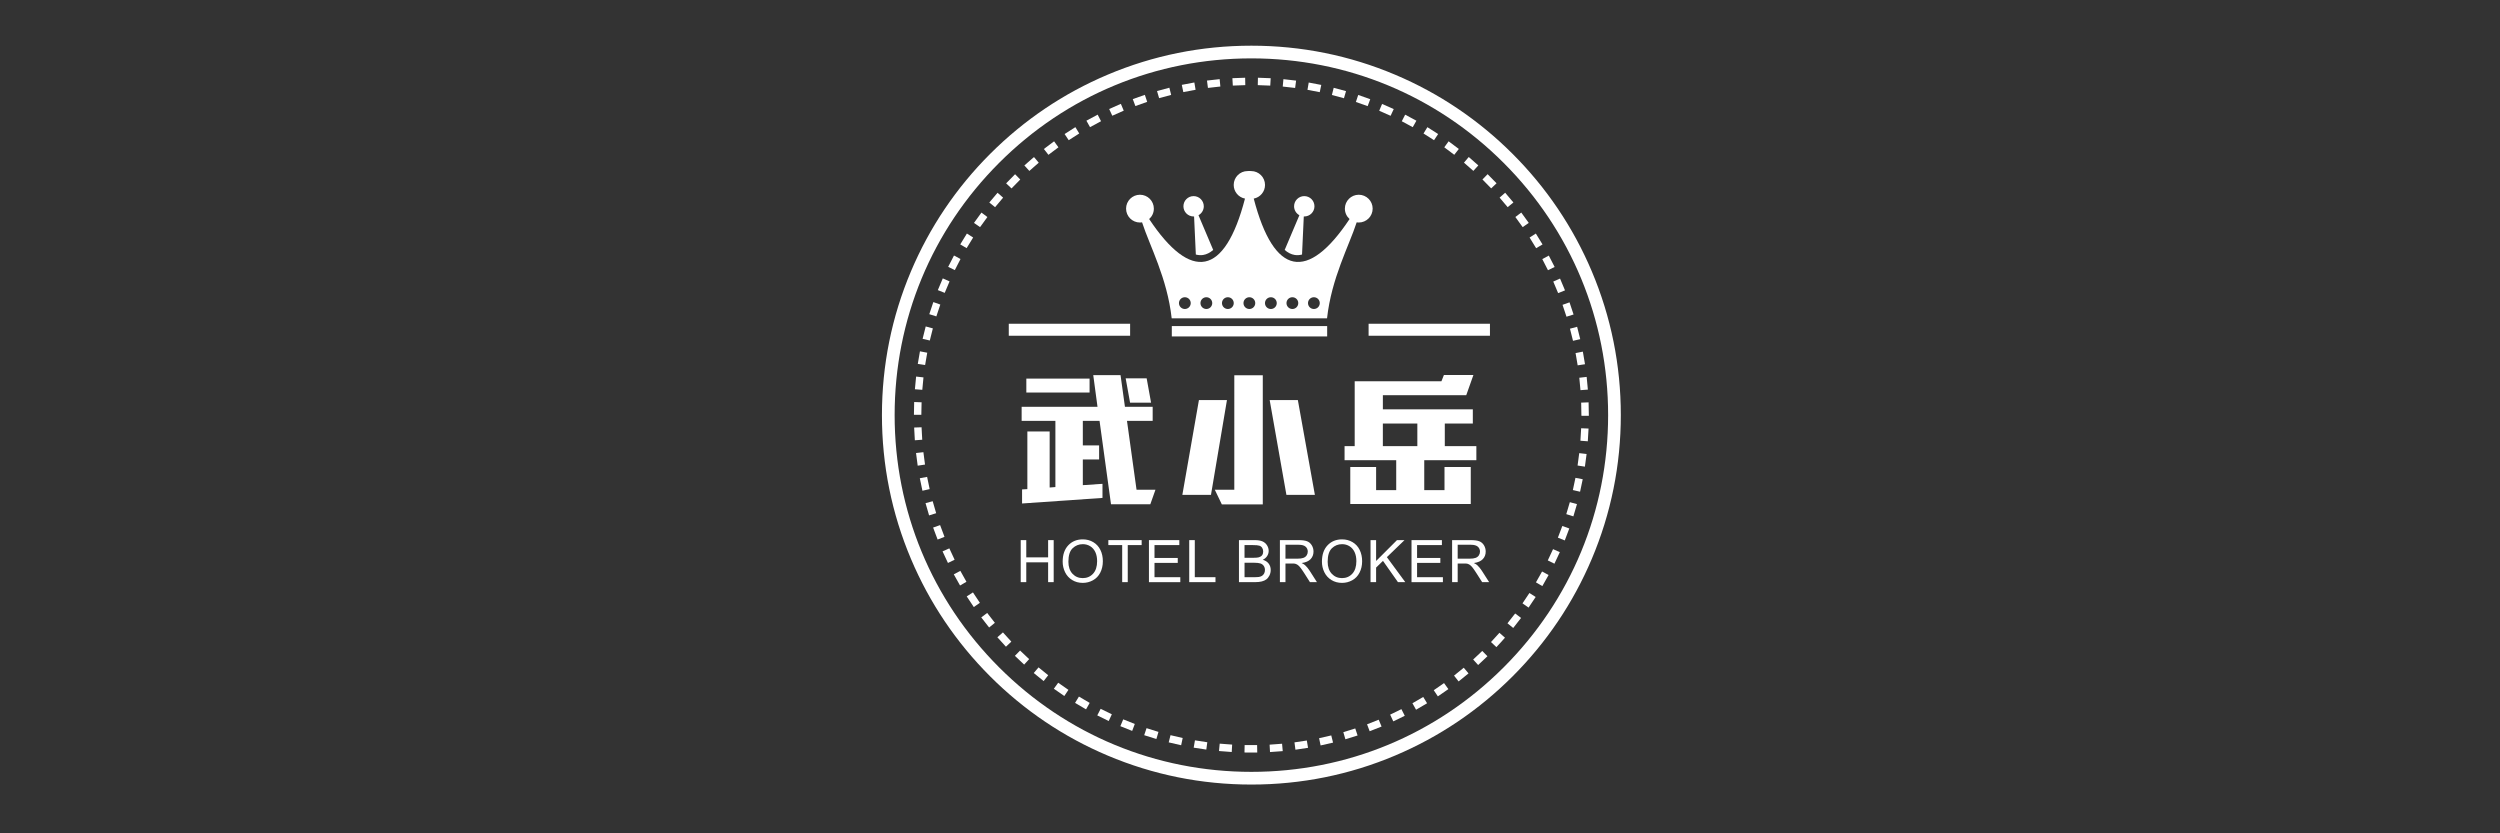 <?xml version="1.0" encoding="utf-8"?>
<!-- Generator: Adobe Illustrator 16.0.0, SVG Export Plug-In . SVG Version: 6.00 Build 0)  -->
<!DOCTYPE svg PUBLIC "-//W3C//DTD SVG 1.1//EN" "http://www.w3.org/Graphics/SVG/1.1/DTD/svg11.dtd">
<svg version="1.1" id="圖層_1" xmlns="http://www.w3.org/2000/svg" xmlns:xlink="http://www.w3.org/1999/xlink" x="0px" y="0px"
	 width="300px" height="100px" viewBox="0 0 300 100" enable-background="new 0 0 300 100" xml:space="preserve">
<rect x="0" y="0" width="300" height="100" fill="#333333" stroke="none"/>
<g id="圖層_1_1_">
	<g>
		<g>
			<path fill="#FFFFFF" d="M150.165,7.005c11.435,0,22.185,4.453,30.271,12.539s12.539,18.835,12.539,30.27
				s-4.453,22.185-12.539,30.27c-8.086,8.086-18.836,12.539-30.271,12.539c-11.435,0-22.186-4.453-30.27-12.539
				c-8.086-8.085-12.539-18.835-12.539-30.27s4.453-22.184,12.539-30.27C127.979,11.458,138.73,7.005,150.165,7.005 M118.817,81.162
				c4.071,4.07,8.812,7.268,14.091,9.5c5.467,2.313,11.271,3.484,17.257,3.484c5.983,0,11.79-1.172,17.256-3.484
				c5.279-2.232,10.021-5.43,14.093-9.5c4.069-4.072,7.268-8.813,9.5-14.092c2.313-5.467,3.484-11.271,3.484-17.256
				s-1.173-11.79-3.484-17.256c-2.232-5.279-5.431-10.021-9.5-14.091c-4.072-4.071-8.813-7.268-14.093-9.5
				c-5.466-2.313-11.271-3.484-17.256-3.484c-5.985,0-11.79,1.172-17.257,3.484c-5.279,2.233-10.02,5.429-14.091,9.5
				c-4.071,4.071-7.268,8.812-9.5,14.091c-2.313,5.465-3.484,11.272-3.484,17.256s1.172,11.792,3.484,17.256
				C111.549,72.35,114.746,77.09,118.817,81.162"/>
			<path fill="#FFFFFF" d="M172.051,82.826l0.493,0.74c0.422-0.281,0.847-0.576,1.261-0.873l-0.521-0.723
				C172.881,82.264,172.465,82.549,172.051,82.826"/>
			<path fill="#FFFFFF" d="M146.443,10.382l-0.084-0.885c-0.506,0.047-1.019,0.105-1.521,0.171l0.115,0.882
				C145.445,10.485,145.947,10.429,146.443,10.382"/>
			<path fill="#FFFFFF" d="M186.947,64.52l0.826,0.332c0.188-0.474,0.371-0.955,0.543-1.436l-0.838-0.298
				C187.311,63.587,187.132,64.059,186.947,64.52"/>
			<path fill="#FFFFFF" d="M155.532,9.673c-0.505-0.067-1.017-0.125-1.522-0.172l-0.082,0.885c0.493,0.046,0.996,0.104,1.487,0.168
				L155.532,9.673z"/>
			<path fill="#FFFFFF" d="M152.482,9.386c-0.508-0.029-1.023-0.048-1.531-0.058l-0.018,0.889c0.498,0.009,1.002,0.029,1.498,0.057
				L152.482,9.386z"/>
			<path fill="#FFFFFF" d="M158.553,10.191c-0.498-0.105-1.005-0.202-1.506-0.288l-0.15,0.876c0.49,0.083,0.984,0.178,1.473,0.281
				L158.553,10.191z"/>
			<path fill="#FFFFFF" d="M185.734,67.25l0.797,0.393c0.225-0.455,0.441-0.922,0.648-1.385l-0.813-0.361
				C186.165,66.35,185.952,66.805,185.734,67.25"/>
			<path fill="#FFFFFF" d="M178.921,77.045l0.646,0.611c0.351-0.368,0.695-0.749,1.031-1.133l-0.668-0.586
				C179.602,76.313,179.262,76.686,178.921,77.045"/>
			<path fill="#FFFFFF" d="M143.471,10.773l-0.149-0.876c-0.501,0.085-1.007,0.182-1.506,0.286l0.183,0.87
				C142.487,10.951,142.981,10.857,143.471,10.773"/>
			<path fill="#FFFFFF" d="M180.896,74.794l0.69,0.562c0.32-0.393,0.638-0.799,0.942-1.205l-0.709-0.534
				C181.521,74.014,181.211,74.41,180.896,74.794"/>
			<path fill="#FFFFFF" d="M174.484,81.072l0.548,0.701c0.401-0.313,0.802-0.635,1.19-0.965l-0.572-0.681
				C175.27,80.449,174.877,80.768,174.484,81.072"/>
			<path fill="#FFFFFF" d="M176.779,79.143l0.598,0.658c0.377-0.342,0.752-0.695,1.115-1.052l-0.622-0.636
				C177.516,78.461,177.146,78.807,176.779,79.143"/>
			<path fill="#FFFFFF" d="M184.314,69.882l0.766,0.451c0.259-0.437,0.512-0.886,0.751-1.332l-0.782-0.422
				C184.814,69.016,184.566,69.456,184.314,69.882"/>
			<path fill="#FFFFFF" d="M137.662,12.224l-0.281-0.843c-0.484,0.161-0.972,0.333-1.448,0.512l0.313,0.833
				C136.71,12.55,137.187,12.382,137.662,12.224"/>
			<path fill="#FFFFFF" d="M182.699,72.402l0.729,0.509c0.291-0.416,0.576-0.845,0.852-1.272l-0.75-0.479
				C183.262,71.577,182.982,71.996,182.699,72.402"/>
			<path fill="#FFFFFF" d="M140.539,11.388l-0.216-0.863c-0.493,0.123-0.991,0.258-1.479,0.4l0.249,0.854
				C139.569,11.639,140.055,11.508,140.539,11.388"/>
			<path fill="#FFFFFF" d="M149.435,10.217l-0.017-0.889c-0.509,0.008-1.023,0.027-1.531,0.056l0.05,0.888
				C148.433,10.244,148.938,10.226,149.435,10.217"/>
			<path fill="#FFFFFF" d="M188.76,40.898l0.867-0.2c-0.113-0.495-0.238-0.995-0.372-1.485l-0.858,0.231
				C188.527,39.923,188.648,40.414,188.76,40.898"/>
			<path fill="#FFFFFF" d="M189.656,46.819l0.888-0.066c-0.038-0.507-0.086-1.02-0.144-1.525l-0.883,0.101
				C189.572,45.822,189.62,46.323,189.656,46.819"/>
			<path fill="#FFFFFF" d="M189.32,43.841l0.88-0.133c-0.075-0.504-0.163-1.012-0.257-1.511l-0.875,0.167
				C189.163,42.851,189.247,43.349,189.32,43.841"/>
			<path fill="#FFFFFF" d="M187.979,38.005l0.849-0.265c-0.151-0.487-0.315-0.978-0.485-1.459l-0.839,0.298
				C187.67,37.048,187.829,37.529,187.979,38.005"/>
			<path fill="#FFFFFF" d="M186.975,35.173l0.825-0.329c-0.188-0.472-0.389-0.949-0.595-1.417l-0.813,0.361
				C186.594,34.245,186.79,34.71,186.975,35.173"/>
			<path fill="#FFFFFF" d="M185.757,32.427l0.8-0.391c-0.225-0.458-0.461-0.917-0.701-1.366l-0.782,0.421
				C185.309,31.53,185.539,31.979,185.757,32.427"/>
			<path fill="#FFFFFF" d="M188.743,58.807l0.866,0.2c0.115-0.495,0.222-0.999,0.318-1.499l-0.873-0.168
				C188.959,57.829,188.855,58.322,188.743,58.807"/>
			<path fill="#FFFFFF" d="M189.309,55.863l0.879,0.136c0.078-0.501,0.146-1.013,0.203-1.519l-0.883-0.103
				C189.451,54.874,189.384,55.373,189.309,55.863"/>
			<path fill="#FFFFFF" d="M189.65,52.887l0.887,0.068c0.04-0.508,0.068-1.021,0.089-1.53l-0.888-0.034
				C189.718,51.889,189.689,52.391,189.65,52.887"/>
			<path fill="#FFFFFF" d="M189.768,49.814v0.078l0.891,0.002v-0.08c0-0.509-0.012-1.024-0.028-1.531l-0.89,0.032
				C189.758,48.812,189.768,49.316,189.768,49.814"/>
			<path fill="#FFFFFF" d="M172.577,16.084c-0.423-0.282-0.856-0.559-1.29-0.824l-0.465,0.758c0.425,0.259,0.849,0.53,1.263,0.806
				L172.577,16.084z"/>
			<path fill="#FFFFFF" d="M161.523,10.936c-0.487-0.142-0.985-0.277-1.479-0.401l-0.216,0.862c0.481,0.122,0.969,0.253,1.446,0.393
				L161.523,10.936z"/>
			<path fill="#FFFFFF" d="M169.968,14.485c-0.442-0.249-0.896-0.492-1.348-0.724l-0.405,0.791c0.441,0.228,0.885,0.466,1.316,0.709
				L169.968,14.485z"/>
			<path fill="#FFFFFF" d="M175.059,17.875c-0.399-0.312-0.812-0.622-1.225-0.919l-0.52,0.721c0.401,0.291,0.805,0.594,1.197,0.899
				L175.059,17.875z"/>
			<path fill="#FFFFFF" d="M164.43,11.905c-0.476-0.179-0.962-0.352-1.443-0.512l-0.281,0.843c0.473,0.157,0.947,0.326,1.412,0.501
				L164.43,11.905z"/>
			<path fill="#FFFFFF" d="M185.104,29.333c-0.258-0.438-0.527-0.879-0.803-1.308l-0.75,0.479c0.27,0.419,0.533,0.85,0.785,1.279
				L185.104,29.333z"/>
			<path fill="#FFFFFF" d="M167.248,13.09c-0.461-0.214-0.932-0.422-1.398-0.618l-0.344,0.819c0.457,0.191,0.916,0.395,1.366,0.605
				L167.248,13.09z"/>
			<path fill="#FFFFFF" d="M177.4,19.849c-0.375-0.342-0.764-0.681-1.151-1.009l-0.573,0.68c0.381,0.321,0.76,0.653,1.127,0.987
				L177.4,19.849z"/>
			<path fill="#FFFFFF" d="M183.451,26.749c-0.29-0.417-0.592-0.836-0.898-1.243l-0.71,0.534c0.3,0.398,0.595,0.807,0.878,1.215
				L183.451,26.749z"/>
			<path fill="#FFFFFF" d="M181.609,24.298c-0.321-0.395-0.654-0.789-0.989-1.171l-0.668,0.586c0.327,0.375,0.651,0.76,0.966,1.146
				L181.609,24.298z"/>
			<path fill="#FFFFFF" d="M179.587,21.994c-0.351-0.369-0.71-0.737-1.073-1.093l-0.621,0.635c0.354,0.348,0.707,0.708,1.049,1.069
				L179.587,21.994z"/>
			<path fill="#FFFFFF" d="M140.245,89.084c0.493,0.123,0.995,0.24,1.493,0.346l0.184-0.871c-0.486-0.104-0.978-0.217-1.459-0.338
				L140.245,89.084z"/>
			<path fill="#FFFFFF" d="M112.837,36.546L112,36.249c-0.171,0.479-0.334,0.969-0.485,1.454l0.848,0.265
				C112.511,37.493,112.671,37.014,112.837,36.546"/>
			<path fill="#FFFFFF" d="M111.943,39.406l-0.858-0.233c-0.133,0.492-0.259,0.991-0.373,1.487l0.866,0.2
				C111.689,40.375,111.813,39.886,111.943,39.406"/>
			<path fill="#FFFFFF" d="M137.304,88.223c0.482,0.16,0.974,0.314,1.462,0.457l0.25-0.852c-0.478-0.141-0.959-0.291-1.43-0.449
				L137.304,88.223z"/>
			<path fill="#FFFFFF" d="M111.268,42.325l-0.874-0.167c-0.095,0.498-0.182,1.007-0.259,1.51l0.88,0.134
				C111.089,43.31,111.174,42.813,111.268,42.325"/>
			<path fill="#FFFFFF" d="M134.442,87.141c0.468,0.197,0.945,0.389,1.419,0.568l0.314-0.832c-0.463-0.176-0.931-0.361-1.389-0.555
				L134.442,87.141z"/>
			<path fill="#FFFFFF" d="M110.561,49.774c0-0.498,0.011-1.002,0.03-1.498l-0.89-0.034c-0.019,0.507-0.029,1.022-0.029,1.532
				H110.561z"/>
			<path fill="#FFFFFF" d="M111.922,60.146l-0.858,0.23c0.132,0.491,0.275,0.986,0.426,1.473l0.85-0.265
				C112.192,61.111,112.051,60.626,111.922,60.146"/>
			<path fill="#FFFFFF" d="M116.006,71.568c0.272,0.43,0.56,0.859,0.85,1.277l0.73-0.506c-0.284-0.41-0.563-0.83-0.831-1.25
				L116.006,71.568z"/>
			<path fill="#FFFFFF" d="M113.947,33.767l-0.813-0.361c-0.206,0.463-0.406,0.938-0.594,1.409l0.826,0.329
				C113.55,34.684,113.746,34.221,113.947,33.767"/>
			<path fill="#FFFFFF" d="M169.491,84.389l0.435,0.777c0.444-0.25,0.891-0.51,1.324-0.775l-0.463-0.758
				C170.361,83.891,169.925,84.146,169.491,84.389"/>
			<path fill="#FFFFFF" d="M115.261,31.082l-0.782-0.421c-0.239,0.447-0.476,0.904-0.698,1.361l0.798,0.391
				C114.798,31.966,115.027,31.519,115.261,31.082"/>
			<path fill="#FFFFFF" d="M143.243,89.719c0.5,0.086,1.01,0.162,1.515,0.23l0.117-0.881c-0.493-0.066-0.991-0.144-1.481-0.228
				L143.243,89.719z"/>
			<path fill="#FFFFFF" d="M129.007,84.348c0.434,0.266,0.877,0.525,1.319,0.775l0.436-0.775c-0.432-0.242-0.866-0.498-1.29-0.76
				L129.007,84.348z"/>
			<path fill="#FFFFFF" d="M124.05,80.762c0.388,0.328,0.788,0.654,1.188,0.967l0.548-0.701c-0.392-0.307-0.782-0.623-1.162-0.942
				L124.05,80.762z"/>
			<path fill="#FFFFFF" d="M112.812,63.012l-0.838,0.295c0.17,0.481,0.352,0.965,0.54,1.439l0.826-0.329
				C113.156,63.955,112.979,63.482,112.812,63.012"/>
			<path fill="#FFFFFF" d="M121.787,78.7c0.361,0.354,0.736,0.71,1.111,1.052l0.601-0.656c-0.368-0.336-0.735-0.683-1.089-1.031
				L121.787,78.7z"/>
			<path fill="#FFFFFF" d="M111.253,57.225l-0.874,0.164c0.095,0.5,0.2,1.006,0.313,1.5l0.867-0.197
				C111.45,58.207,111.346,57.712,111.253,57.225"/>
			<path fill="#FFFFFF" d="M110.808,54.262l-0.884,0.1c0.057,0.506,0.123,1.017,0.199,1.519l0.879-0.133
				C110.928,55.256,110.864,54.756,110.808,54.262"/>
			<path fill="#FFFFFF" d="M131.672,85.848c0.451,0.23,0.912,0.459,1.373,0.674l0.376-0.807c-0.45-0.209-0.901-0.432-1.343-0.658
				L131.672,85.848z"/>
			<path fill="#FFFFFF" d="M110.587,51.273l-0.889,0.031c0.019,0.508,0.047,1.022,0.084,1.529l0.887-0.064
				C110.633,52.273,110.606,51.77,110.587,51.273"/>
			<path fill="#FFFFFF" d="M117.752,74.089c0.306,0.408,0.623,0.813,0.942,1.21l0.691-0.561c-0.313-0.387-0.623-0.783-0.922-1.184
				L117.752,74.089z"/>
			<path fill="#FFFFFF" d="M114.455,68.922c0.24,0.447,0.493,0.898,0.751,1.338l0.767-0.449c-0.252-0.43-0.498-0.869-0.733-1.31
				L114.455,68.922z"/>
			<path fill="#FFFFFF" d="M126.461,82.648c0.411,0.297,0.834,0.592,1.257,0.873l0.494-0.738c-0.413-0.277-0.827-0.564-1.229-0.855
				L126.461,82.648z"/>
			<path fill="#FFFFFF" d="M113.921,65.803l-0.814,0.36c0.207,0.465,0.425,0.933,0.648,1.392l0.799-0.39
				C114.335,66.716,114.123,66.258,113.921,65.803"/>
			<path fill="#FFFFFF" d="M110.817,45.288l-0.884-0.101c-0.057,0.505-0.106,1.019-0.145,1.525l0.888,0.066
				C110.713,46.284,110.76,45.782,110.817,45.288"/>
			<path fill="#FFFFFF" d="M122.431,21.542l-0.622-0.635c-0.364,0.356-0.724,0.724-1.073,1.094l0.646,0.611
				C121.723,22.25,122.076,21.889,122.431,21.542"/>
			<path fill="#FFFFFF" d="M166.818,85.756l0.375,0.807c0.461-0.215,0.926-0.438,1.379-0.672l-0.403-0.793
				C167.725,85.326,167.27,85.547,166.818,85.756"/>
			<path fill="#FFFFFF" d="M120.373,23.718l-0.668-0.586c-0.334,0.382-0.668,0.776-0.988,1.17l0.691,0.561
				C119.72,24.478,120.045,24.092,120.373,23.718"/>
			<path fill="#FFFFFF" d="M187.954,61.697l0.851,0.267c0.151-0.483,0.297-0.979,0.432-1.47l-0.858-0.234
				C188.246,60.741,188.104,61.223,187.954,61.697"/>
			<path fill="#FFFFFF" d="M164.047,86.916l0.313,0.832c0.478-0.178,0.957-0.367,1.429-0.564l-0.345-0.82
				C164.984,86.555,164.514,86.742,164.047,86.916"/>
			<path fill="#FFFFFF" d="M161.2,87.859l0.247,0.854c0.486-0.144,0.979-0.295,1.463-0.455l-0.279-0.844
				C162.159,87.572,161.676,87.723,161.2,87.859"/>
			<path fill="#FFFFFF" d="M118.486,26.044l-0.712-0.535c-0.306,0.407-0.606,0.825-0.896,1.241l0.729,0.506
				C117.891,26.849,118.185,26.441,118.486,26.044"/>
			<path fill="#FFFFFF" d="M132.125,14.547l-0.404-0.791c-0.454,0.232-0.909,0.477-1.353,0.726l0.435,0.775
				C131.238,15.013,131.683,14.774,132.125,14.547"/>
			<path fill="#FFFFFF" d="M134.848,13.28l-0.344-0.82c-0.471,0.197-0.942,0.406-1.404,0.622l0.375,0.806
				C133.926,13.677,134.389,13.473,134.848,13.28"/>
			<path fill="#FFFFFF" d="M119.683,76.471c0.334,0.383,0.682,0.764,1.031,1.135l0.646-0.61c-0.343-0.362-0.682-0.736-1.008-1.108
				L119.683,76.471z"/>
			<path fill="#FFFFFF" d="M127.012,17.678l-0.521-0.721c-0.413,0.298-0.825,0.607-1.227,0.921l0.548,0.701
				C126.206,18.272,126.609,17.97,127.012,17.678"/>
			<path fill="#FFFFFF" d="M129.509,16.016l-0.465-0.758c-0.434,0.266-0.868,0.543-1.292,0.826l0.493,0.74
				C128.661,16.548,129.085,16.276,129.509,16.016"/>
			<path fill="#FFFFFF" d="M124.649,19.524l-0.573-0.68c-0.389,0.328-0.777,0.668-1.153,1.01l0.599,0.658
				C123.889,20.177,124.268,19.845,124.649,19.524"/>
			<path fill="#FFFFFF" d="M146.28,90.123c0.505,0.049,1.019,0.088,1.527,0.117l0.051-0.889c-0.497-0.027-1.001-0.066-1.494-0.113
				L146.28,90.123z"/>
			<path fill="#FFFFFF" d="M116.778,28.502l-0.749-0.479c-0.273,0.428-0.543,0.867-0.8,1.305l0.767,0.45
				C116.247,29.351,116.51,28.921,116.778,28.502"/>
			<path fill="#FFFFFF" d="M149.356,89.41l-0.018,0.889c0.274,0.006,0.55,0.008,0.826,0.008c0.235,0,0.471-0.002,0.706-0.006
				l-0.017-0.889C150.356,89.42,149.854,89.42,149.356,89.41"/>
			<path fill="#FFFFFF" d="M155.337,89.084l0.114,0.881c0.505-0.064,1.014-0.143,1.515-0.227l-0.147-0.877
				C156.328,88.943,155.83,89.02,155.337,89.084"/>
			<path fill="#FFFFFF" d="M152.352,89.359l0.049,0.887c0.51-0.027,1.022-0.064,1.527-0.111l-0.08-0.887
				C153.354,89.295,152.85,89.332,152.352,89.359"/>
			<path fill="#FFFFFF" d="M158.291,88.584l0.182,0.869c0.5-0.104,1.002-0.219,1.494-0.34l-0.215-0.863
				C159.27,88.369,158.777,88.482,158.291,88.584"/>
			<path fill="#FFFFFF" d="M178.794,39.569V38.85h-14.562v0.719v0.72h14.562V39.569z M135.614,39.569V38.85h-14.561v0.719v0.72
				h14.561V39.569z"/>
			<path fill="#FFFFFF" d="M143.232,23.533c-0.675,0-1.221,0.546-1.221,1.221c0,0.675,0.546,1.222,1.221,1.222l0.057-0.002
				l0.205,4.445l0.006,0.126c0.293,0.074,0.584,0.095,0.87,0.052c0.438-0.067,0.842-0.283,1.213-0.604l-0.018-0.044l-1.747-4.122
				c0.379-0.208,0.636-0.61,0.636-1.072C144.454,24.08,143.907,23.533,143.232,23.533"/>
			<rect x="140.617" y="39.13" fill="#FFFFFF" width="18.643" height="1.243"/>
			<path fill="#FFFFFF" d="M151.797,36.374c0-0.391,0.316-0.706,0.708-0.706c0.39,0,0.706,0.315,0.706,0.706
				s-0.316,0.707-0.706,0.707S151.797,36.764,151.797,36.374 M149.923,38.197h9.322c0.536-4.832,2.631-8.67,3.555-11.514
				c0.082,0.012,0.165,0.019,0.251,0.019c0.922,0,1.668-0.747,1.668-1.667c0-0.92-0.746-1.667-1.668-1.667
				c-0.92,0-1.666,0.747-1.666,1.667c0,0.497,0.219,0.944,0.564,1.249c-5.012,7.528-9.069,6.881-11.501-2.453
				c0.771-0.146,1.355-0.823,1.355-1.637c0-0.92-0.746-1.667-1.667-1.667h-0.003h-0.002h-0.002h-0.002
				c-0.143-0.015-0.279-0.015-0.409,0h-0.002h-0.002h-0.003h-0.002c-0.92,0-1.666,0.746-1.666,1.667
				c0,0.814,0.583,1.491,1.354,1.637c-2.432,9.334-6.489,9.981-11.5,2.453c0.346-0.305,0.563-0.752,0.563-1.249
				c0-0.92-0.746-1.667-1.667-1.667c-0.92,0-1.666,0.747-1.666,1.667c0,0.92,0.746,1.667,1.666,1.667
				c0.086,0,0.17-0.007,0.253-0.019c0.924,2.844,3.017,6.682,3.554,11.514H149.923z M142.181,35.667
				c0.392,0,0.708,0.315,0.708,0.706s-0.316,0.707-0.708,0.707c-0.39,0-0.706-0.316-0.706-0.707S141.792,35.667,142.181,35.667
				 M157.666,35.667c0.391,0,0.707,0.315,0.707,0.706s-0.316,0.707-0.707,0.707s-0.706-0.316-0.706-0.707
				S157.275,35.667,157.666,35.667 M155.085,35.667c0.392,0,0.707,0.315,0.707,0.706s-0.315,0.707-0.707,0.707
				s-0.707-0.316-0.707-0.707S154.695,35.667,155.085,35.667 M149.924,35.667c0.39,0,0.706,0.315,0.706,0.706
				s-0.316,0.707-0.706,0.707c-0.391,0-0.707-0.316-0.707-0.707S149.534,35.667,149.924,35.667 M147.343,35.667
				c0.391,0,0.707,0.315,0.707,0.706s-0.316,0.707-0.707,0.707c-0.391,0-0.707-0.316-0.707-0.707S146.953,35.667,147.343,35.667
				 M144.762,35.667c0.391,0,0.707,0.315,0.707,0.706s-0.316,0.707-0.707,0.707c-0.39,0-0.707-0.316-0.707-0.707
				S144.373,35.667,144.762,35.667"/>
			<path fill="#FFFFFF" d="M156.512,23.533c0.676,0,1.223,0.546,1.223,1.221c0,0.675-0.547,1.222-1.223,1.222l-0.057-0.002
				l-0.205,4.445l-0.006,0.126c-0.293,0.074-0.584,0.095-0.869,0.052c-0.438-0.067-0.844-0.283-1.214-0.604l0.019-0.044l1.746-4.122
				c-0.379-0.208-0.636-0.61-0.636-1.072C155.291,24.08,155.838,23.533,156.512,23.533"/>
		</g>
		<path fill="#FFFFFF" d="M138.039,60.509h-4.719l-1.374-10.002h-2.007v2.94h1.954v1.689h-1.954v3.082l2.359-0.158v1.69l-9.65,0.669
			V58.73l0.635-0.035v-6.922h2.676v6.729l0.688-0.055v-7.94h-4.051v-1.69h9.104l-0.511-3.805h3.275l0.528,3.805h3.328v1.69h-3.082
			l1.146,8.259h2.271L138.039,60.509z M123.16,47.108v-1.673h7.589v1.673H123.16z M135.609,48.323l-0.528-2.923h2.518l0.529,2.923
			H135.609z M145.317,59.382h-3.435l1.99-11.376h3.363L145.317,59.382z M146.62,60.527l-0.845-1.762h2.342V45.03h3.417v15.498
			H146.62z M154.369,59.382l-2.008-11.376h3.381l2.043,11.376H154.369z M170.91,55.227v3.592h2.43v-2.781h3.152v4.438h-14.458
			v-4.438h3.1v2.781h2.412v-3.592h-6.198v-1.689h1.215v-7.784h10.408l0.299-0.758h3.541l-0.863,2.431h-10.004v1.69h10.795v1.708
			h-3.363v2.713h3.787v1.689H170.91z M170.081,50.824h-4.138v2.713h4.138V50.824z"/>
		<g>
			<path fill="#FFFFFF" d="M122.486,69.857v-5.043h0.667v2.07h2.622v-2.07h0.667v5.043h-0.667V67.48h-2.622v2.377H122.486z"/>
			<path fill="#FFFFFF" d="M127.52,67.402c0-0.838,0.225-1.493,0.674-1.967c0.45-0.475,1.03-0.711,1.741-0.711
				c0.465,0,0.885,0.111,1.259,0.334c0.373,0.223,0.658,0.532,0.854,0.932c0.196,0.396,0.294,0.849,0.294,1.354
				c0,0.512-0.103,0.969-0.31,1.372c-0.206,0.404-0.499,0.71-0.877,0.917c-0.378,0.208-0.787,0.313-1.225,0.313
				c-0.475,0-0.899-0.114-1.273-0.344c-0.374-0.229-0.657-0.543-0.85-0.939C127.616,68.264,127.52,67.844,127.52,67.402z
				 M128.208,67.412c0,0.607,0.163,1.087,0.49,1.438c0.327,0.35,0.737,0.523,1.23,0.523c0.502,0,0.916-0.178,1.24-0.529
				c0.325-0.354,0.487-0.854,0.487-1.504c0-0.41-0.069-0.77-0.208-1.074c-0.14-0.307-0.342-0.543-0.609-0.713
				c-0.267-0.168-0.567-0.253-0.899-0.253c-0.473,0-0.879,0.162-1.22,0.487C128.378,66.111,128.208,66.652,128.208,67.412z"/>
			<path fill="#FFFFFF" d="M134.663,69.857V65.41h-1.662v-0.596h3.998v0.596h-1.669v4.447H134.663z"/>
			<path fill="#FFFFFF" d="M137.873,69.857v-5.043h3.646v0.596h-2.979v1.545h2.79v0.592h-2.79v1.717h3.097v0.596h-3.764V69.857z"/>
			<path fill="#FFFFFF" d="M142.707,69.857v-5.043h0.668v4.449h2.483v0.594H142.707z"/>
			<path fill="#FFFFFF" d="M148.675,69.857v-5.043h1.894c0.386,0,0.693,0.052,0.927,0.152c0.233,0.104,0.415,0.26,0.548,0.473
				c0.132,0.211,0.197,0.434,0.197,0.666c0,0.215-0.059,0.418-0.176,0.607c-0.116,0.189-0.293,0.344-0.529,0.461
				c0.305,0.09,0.539,0.242,0.703,0.458s0.246,0.47,0.246,0.765c0,0.235-0.051,0.455-0.149,0.658
				c-0.101,0.202-0.224,0.359-0.37,0.469c-0.146,0.11-0.33,0.193-0.552,0.25s-0.493,0.084-0.813,0.084H148.675z M149.343,66.934
				h1.091c0.296,0,0.507-0.02,0.636-0.059c0.17-0.051,0.298-0.135,0.384-0.251c0.086-0.117,0.129-0.265,0.129-0.44
				c0-0.168-0.04-0.314-0.12-0.441s-0.195-0.215-0.344-0.262s-0.405-0.07-0.768-0.07h-1.008L149.343,66.934L149.343,66.934z
				 M149.343,69.264h1.257c0.215,0,0.365-0.01,0.453-0.025c0.153-0.026,0.282-0.072,0.385-0.137
				c0.104-0.064,0.188-0.158,0.256-0.281c0.066-0.123,0.1-0.264,0.1-0.424c0-0.188-0.048-0.353-0.145-0.49
				c-0.096-0.139-0.229-0.236-0.4-0.293s-0.417-0.084-0.738-0.084h-1.166v1.734H149.343z"/>
			<path fill="#FFFFFF" d="M153.588,69.857v-5.043h2.236c0.449,0,0.791,0.045,1.025,0.137c0.233,0.09,0.422,0.25,0.561,0.479
				c0.141,0.229,0.211,0.482,0.211,0.762c0,0.356-0.117,0.658-0.348,0.904c-0.232,0.244-0.59,0.4-1.074,0.467
				c0.178,0.086,0.311,0.17,0.402,0.252c0.194,0.18,0.381,0.402,0.555,0.67l0.877,1.373h-0.84l-0.666-1.049
				c-0.195-0.303-0.355-0.535-0.482-0.695c-0.127-0.159-0.238-0.272-0.338-0.336c-0.102-0.064-0.203-0.109-0.305-0.135
				c-0.076-0.017-0.201-0.023-0.373-0.023h-0.773v2.238H153.588z M154.256,67.041h1.436c0.305,0,0.543-0.031,0.715-0.096
				c0.172-0.063,0.303-0.164,0.393-0.303s0.133-0.289,0.133-0.451c0-0.239-0.086-0.436-0.26-0.59
				c-0.172-0.152-0.445-0.229-0.82-0.229h-1.595L154.256,67.041L154.256,67.041z"/>
			<path fill="#FFFFFF" d="M158.632,67.402c0-0.838,0.226-1.493,0.675-1.967c0.45-0.475,1.03-0.711,1.741-0.711
				c0.466,0,0.886,0.111,1.259,0.334c0.375,0.223,0.659,0.532,0.854,0.932c0.194,0.396,0.295,0.849,0.295,1.354
				c0,0.512-0.104,0.969-0.312,1.372c-0.207,0.404-0.498,0.71-0.877,0.917c-0.379,0.208-0.787,0.313-1.225,0.313
				c-0.475,0-0.898-0.114-1.273-0.344c-0.373-0.229-0.656-0.543-0.85-0.939S158.632,67.844,158.632,67.402z M159.32,67.412
				c0,0.607,0.164,1.087,0.49,1.438c0.328,0.35,0.737,0.523,1.229,0.523c0.502,0,0.916-0.178,1.239-0.529
				c0.324-0.354,0.486-0.854,0.486-1.504c0-0.41-0.067-0.77-0.207-1.074c-0.139-0.307-0.342-0.543-0.608-0.713
				c-0.269-0.168-0.566-0.253-0.9-0.253c-0.473,0-0.879,0.162-1.219,0.487C159.492,66.111,159.32,66.652,159.32,67.412z"/>
			<path fill="#FFFFFF" d="M164.464,69.857v-5.043h0.668v2.502l2.505-2.502h0.903l-2.115,2.043l2.209,3h-0.881l-1.797-2.553
				l-0.824,0.805v1.748H164.464z"/>
			<path fill="#FFFFFF" d="M169.382,69.857v-5.043h3.646v0.596h-2.979v1.545h2.791v0.592h-2.791v1.717h3.099v0.596h-3.765V69.857z"
				/>
			<path fill="#FFFFFF" d="M174.253,69.857v-5.043h2.235c0.449,0,0.791,0.045,1.025,0.137c0.232,0.09,0.42,0.25,0.562,0.479
				c0.139,0.229,0.209,0.482,0.209,0.762c0,0.356-0.115,0.658-0.349,0.904c-0.229,0.244-0.588,0.4-1.072,0.467
				c0.177,0.086,0.312,0.17,0.402,0.252c0.195,0.18,0.379,0.402,0.553,0.67l0.879,1.373h-0.84l-0.668-1.049
				c-0.194-0.303-0.354-0.535-0.479-0.695c-0.127-0.159-0.239-0.272-0.34-0.336c-0.101-0.064-0.201-0.109-0.306-0.135
				c-0.076-0.017-0.198-0.023-0.371-0.023h-0.772v2.238H174.253z M174.921,67.041h1.435c0.305,0,0.543-0.031,0.715-0.096
				c0.174-0.063,0.303-0.164,0.393-0.303s0.135-0.289,0.135-0.451c0-0.239-0.086-0.436-0.26-0.59
				c-0.174-0.152-0.447-0.229-0.82-0.229h-1.596L174.921,67.041L174.921,67.041z"/>
		</g>
	</g>
</g>
<g id="圖層_2">
</g>
</svg>

